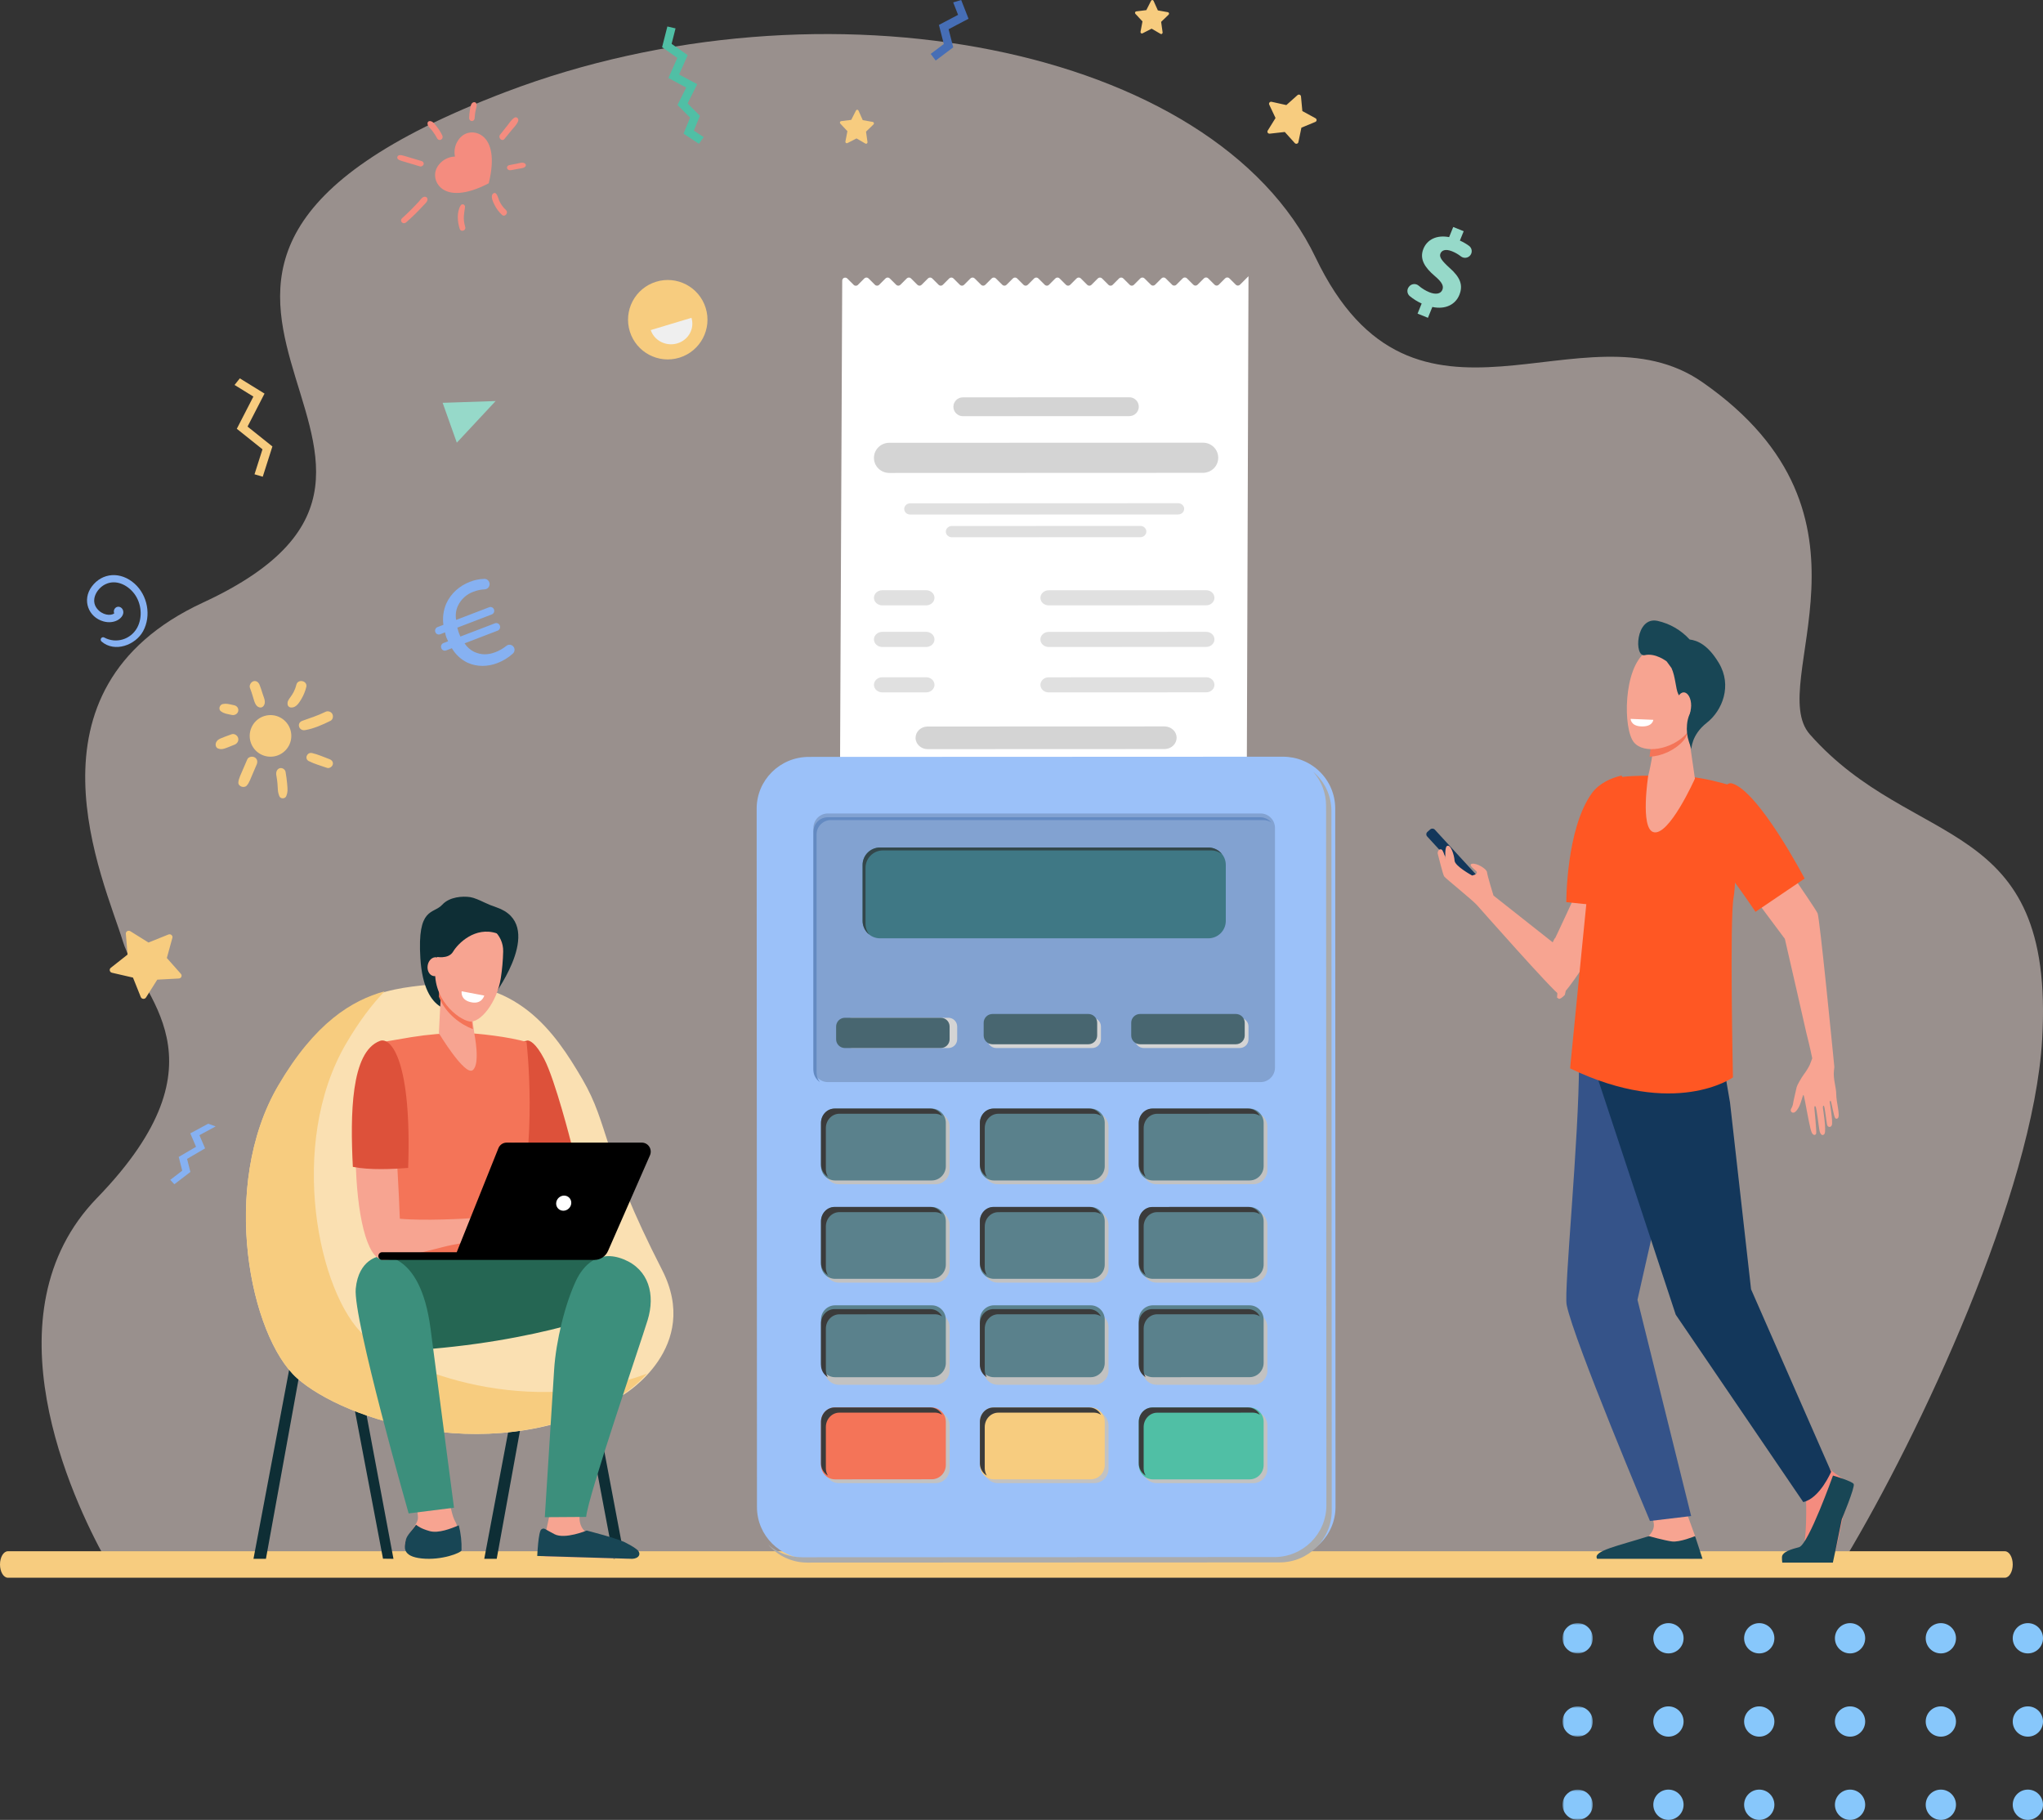 <svg width="540" height="481" viewBox="0 0 540 481" fill="none" xmlns="http://www.w3.org/2000/svg">
<rect x="0" y="0" width="540" height="481" fill="#333333" stroke="none"/>
<style>
  #circle_1,#circle_10,#circle_2,#circle_3,#circle_4,#circle_5,#circle_6,#circle_7,#circle_8,#circle_9,#man{transform-origin:center;transform-box:fill-box}#circle_9,#man{animation:translateX 2s linear infinite}#circle_3,#circle_4,#circle_5{animation:sk-bounce 5s linear infinite}#circle_5,#circle_6,#circle_7{animation:spin 5s linear infinite}@keyframes spin{0%{-webkit-transform:rotate(0);-ms-transform:rotate(0);transform:rotate(0)}100%{-webkit-transform:rotate(360deg);-ms-transform:rotate(360deg);transform:rotate(360deg)}}@keyframes sk-bounce{0%,100%{transform:scale(0);-webkit-transform:scale(0)}50%{transform:scale(1);-webkit-transform:scale(1)}}@keyframes translateX{0%,100%{transform:translateX(2px)}50%{transform:translateX(-2px)}}@keyframes animationFramesOne{0%{transform:translate(0) rotate(0)}20%{transform:translate(73px,-1px) rotate(36deg)}40%{transform:translate(141px,72px) rotate(72deg)}60%{transform:translate(83px,122px) rotate(108deg)}80%{transform:translate(-40px,72px) rotate(144deg)}100%{transform:translate(0) rotate(0)}}
</style>
<g id="join_us 1">
<g id="Page-1">
<g id="Landing-Page-FAQ-More">
<g id="Group-9-Copy-3">
<g id="Asset#10">
<g id="Group">
<g id="Group_2">
<g id="Group-3">
<mask id="mask0" style="mask-type:alpha" maskUnits="userSpaceOnUse" x="413" y="429" width="8" height="8">
<g id="mask-3">
<path id="Vector" d="M413 429H421V437H413V429Z" fill="white"/>
</g>
</mask>
<g mask="url(#mask0)">
<path id="Fill-1" fill-rule="evenodd" clip-rule="evenodd" d="M421 433C421 435.209 419.209 437 417.001 437C414.791 437 413 435.209 413 433C413 430.791 414.791 429 417.001 429C419.209 429 421 430.791 421 433Z" fill="#87C7FB"/>
</g>
</g>
<path id="Fill-4" fill-rule="evenodd" clip-rule="evenodd" d="M445 433C445 435.209 443.209 437 441 437C438.79 437 437 435.209 437 433C437 430.791 438.79 429 441 429C443.209 429 445 430.791 445 433Z" fill="#87C7FB"/>
<path id="Fill-6" fill-rule="evenodd" clip-rule="evenodd" d="M469 433C469 435.209 467.209 437 465 437C462.79 437 461 435.209 461 433C461 430.791 462.79 429 465 429C467.209 429 469 430.791 469 433Z" fill="#87C7FB"/>
<path id="Fill-8" fill-rule="evenodd" clip-rule="evenodd" d="M493 433C493 435.209 491.209 437 489 437C486.79 437 485 435.209 485 433C485 430.791 486.79 429 489 429C491.209 429 493 430.791 493 433Z" fill="#87C7FB"/>
<path id="Fill-10" fill-rule="evenodd" clip-rule="evenodd" d="M517 433C517 435.209 515.209 437 513 437C510.791 437 509 435.209 509 433C509 430.791 510.791 429 513 429C515.209 429 517 430.791 517 433Z" fill="#87C7FB"/>
<path id="Fill-12" fill-rule="evenodd" clip-rule="evenodd" d="M540 433C540 435.209 538.209 437 536 437C533.791 437 532 435.209 532 433C532 430.791 533.791 429 536 429C538.209 429 540 430.791 540 433Z" fill="#87C7FB"/>
<g id="Group-16">
<mask id="mask1" style="mask-type:alpha" maskUnits="userSpaceOnUse" x="413" y="451" width="8" height="8">
<g id="mask-5">
<path id="Vector_2" d="M413 451H421V459H413V451Z" fill="white"/>
</g>
</mask>
<g mask="url(#mask1)">
<path id="Fill-14" fill-rule="evenodd" clip-rule="evenodd" d="M421 455C421 457.209 419.209 459 417.001 459C414.791 459 413 457.209 413 455C413 452.791 414.791 451 417.001 451C419.209 451 421 452.791 421 455Z" fill="#87C7FB"/>
</g>
</g>
<path id="Fill-17" fill-rule="evenodd" clip-rule="evenodd" d="M445 455C445 457.209 443.209 459 441 459C438.79 459 437 457.209 437 455C437 452.791 438.79 451 441 451C443.209 451 445 452.791 445 455Z" fill="#87C7FB"/>
<path id="Fill-19" fill-rule="evenodd" clip-rule="evenodd" d="M469 455C469 457.209 467.209 459 465 459C462.79 459 461 457.209 461 455C461 452.791 462.79 451 465 451C467.209 451 469 452.791 469 455Z" fill="#87C7FB"/>
<path id="Fill-21" fill-rule="evenodd" clip-rule="evenodd" d="M493 455C493 457.209 491.209 459 489 459C486.79 459 485 457.209 485 455C485 452.791 486.79 451 489 451C491.209 451 493 452.791 493 455Z" fill="#87C7FB"/>
<path id="Fill-23" fill-rule="evenodd" clip-rule="evenodd" d="M517 455C517 457.209 515.209 459 513 459C510.791 459 509 457.209 509 455C509 452.791 510.791 451 513 451C515.209 451 517 452.791 517 455Z" fill="#87C7FB"/>
<path id="Fill-25" fill-rule="evenodd" clip-rule="evenodd" d="M540 455C540 457.209 538.209 459 536 459C533.791 459 532 457.209 532 455C532 452.791 533.791 451 536 451C538.209 451 540 452.791 540 455Z" fill="#87C7FB"/>
<g id="Group-29">
<mask id="mask2" style="mask-type:alpha" maskUnits="userSpaceOnUse" x="413" y="473" width="8" height="8">
<g id="mask-7">
<path id="Vector_3" d="M413 473H421V481H413V473Z" fill="white"/>
</g>
</mask>
<g mask="url(#mask2)">
<path id="Fill-27" fill-rule="evenodd" clip-rule="evenodd" d="M421 477C421 479.209 419.209 481 417.001 481C414.791 481 413 479.209 413 477C413 474.791 414.791 473 417.001 473C419.209 473 421 474.791 421 477Z" fill="#87C7FB"/>
</g>
</g>
<path id="Fill-30" fill-rule="evenodd" clip-rule="evenodd" d="M445 477C445 479.209 443.209 481 441 481C438.79 481 437 479.209 437 477C437 474.791 438.79 473 441 473C443.209 473 445 474.791 445 477Z" fill="#87C7FB"/>
<path id="Fill-32" fill-rule="evenodd" clip-rule="evenodd" d="M469 477C469 479.209 467.209 481 465 481C462.79 481 461 479.209 461 477C461 474.791 462.79 473 465 473C467.209 473 469 474.791 469 477Z" fill="#87C7FB"/>
<path id="Fill-34" fill-rule="evenodd" clip-rule="evenodd" d="M493 477C493 479.209 491.209 481 489 481C486.79 481 485 479.209 485 477C485 474.791 486.79 473 489 473C491.209 473 493 474.791 493 477Z" fill="#87C7FB"/>
<path id="Fill-36" fill-rule="evenodd" clip-rule="evenodd" d="M517 477C517 479.209 515.209 481 513 481C510.791 481 509 479.209 509 477C509 474.791 510.791 473 513 473C515.209 473 517 474.791 517 477Z" fill="#87C7FB"/>
<path id="Fill-38" fill-rule="evenodd" clip-rule="evenodd" d="M540 477C540 479.209 538.209 481 536 481C533.791 481 532 479.209 532 477C532 474.791 533.791 473 536 473C538.209 473 540 474.791 540 477Z" fill="#87C7FB"/>
</g>
</g>
<g id="Asset-1">
<path id="Path" opacity="0.5" d="M487.663 412C507.335 379.267 537.436 315.138 539.777 274.694C543.238 214.906 505.738 225.123 478.367 194.086C466.429 180.551 500.853 136.379 449.958 101.005C418.382 79.059 373.937 122.826 347.745 68.09C320.9 11.997 217.598 -7.621 133.621 24.328C5.644 73.037 136.929 120.717 53.673 159.257C3.867 182.318 27.503 232.501 32.482 248.823C36.816 263.04 61.309 279.859 25.636 316.64C-4.062 347.264 19.212 396.403 27.839 412H487.663Z" fill="#FFEEE8"/>
<path id="Path_2" d="M2.086 410H529.914C531.067 410 532 411.565 532 413.499C532 415.432 531.067 417 529.914 417H2.086C0.935 417 0 415.432 0 413.499C0 411.565 0.935 410 2.086 410Z" fill="#F7CC7F"/>
<path id="Path_3" d="M180.672 35.323L182.409 31.095L179.077 27.747L181.375 23.139L176.671 20.622L179.032 15.3L175 12.472L176.397 7L178.56 7.501L177.518 11.591L181.769 14.576L179.502 19.69L184.284 22.25L181.748 27.336L185.002 30.604L183.391 34.524L186 36.242L184.733 38L180.672 35.323Z" fill="#50BFA5"/>
<path id="Path_4" d="M37.207 263.511L35.149 258.38L29.614 257.104C29.319 257.044 29.086 256.824 29.019 256.539C28.952 256.254 29.063 255.958 29.303 255.781L33.717 252.299L33.261 246.827C33.228 246.537 33.373 246.256 33.632 246.106C33.891 245.956 34.216 245.966 34.465 246.131L39.244 249.115L44.496 247.001C44.77 246.879 45.092 246.923 45.321 247.113C45.55 247.303 45.643 247.604 45.56 247.884L44.1 253.202L47.803 257.38C48.004 257.597 48.056 257.906 47.937 258.173C47.819 258.439 47.55 258.615 47.25 258.624L41.569 258.925L38.603 263.62C38.456 263.874 38.169 264.021 37.869 263.998C37.569 263.974 37.31 263.784 37.207 263.511Z" fill="#F7CC7F"/>
<path id="Path_5" d="M68.85 199.319C66.189 197.856 65.218 194.512 66.681 191.851C68.144 189.19 71.487 188.218 74.149 189.681C76.81 191.144 77.782 194.487 76.32 197.149C75.617 198.427 74.435 199.374 73.034 199.782C71.633 200.189 70.128 200.022 68.85 199.319Z" fill="#F7CC7F"/>
<path id="Path_6" d="M87.019 200.621C85.538 200.081 84.033 199.385 82.485 199.033C81.153 198.736 80.395 200.531 81.613 201.157C83.108 201.924 84.84 202.38 86.429 202.947C87.074 203.174 87.818 202.63 87.962 202.058C88.141 201.357 87.662 200.846 87.019 200.612V200.621Z" fill="#F7CC7F"/>
<path id="Path_7" d="M85.926 188.184C83.978 189.152 81.939 189.778 79.902 190.517C78.31 191.095 78.999 193.25 80.624 192.976C82.956 192.581 85.239 191.566 87.34 190.52C88.003 190.19 88.176 189.263 87.815 188.654C87.416 188.02 86.581 187.813 85.926 188.184Z" fill="#F7CC7F"/>
<path id="Path_8" d="M76.011 186.113C76.04 186.608 76.456 186.994 76.961 186.996C78.251 187.082 79.061 185.748 79.638 184.789C80.234 183.791 80.677 182.712 80.955 181.587C81.373 179.937 78.751 179.319 78.331 180.977C77.513 184.226 75.849 184.598 76.011 186.113Z" fill="#F7CC7F"/>
<path id="Path_9" d="M66.075 181.841C67.177 184.657 67.135 186.304 68.33 186.871C69.026 187.204 69.651 186.871 69.908 186.118C70.209 185.224 69.696 184.255 69.436 183.427C69.177 182.6 68.942 181.831 68.621 181.032C68.34 180.324 67.725 179.824 66.979 180.058C66.352 180.255 65.793 181.123 66.075 181.831V181.841Z" fill="#F7CC7F"/>
<path id="Path_10" d="M61.92 186.402C60.355 186.067 59.833 185.884 58.876 186.082C58.039 186.255 57.666 187.465 58.37 187.986C59.192 188.59 59.635 188.614 61.268 188.964C61.757 189.073 62.27 188.93 62.615 188.588C62.961 188.245 63.085 187.757 62.941 187.305C62.798 186.854 62.408 186.509 61.92 186.4V186.402Z" fill="#F7CC7F"/>
<path id="Path_11" d="M61.21 194.069C58.298 195.153 57.572 195.296 57.133 196.19C56.868 196.713 56.987 197.566 57.594 197.815C58.719 198.273 59.365 197.858 61.991 196.818C62.696 196.547 63.167 195.832 62.944 195.044C62.743 194.34 61.922 193.804 61.21 194.069Z" fill="#F7CC7F"/>
<path id="Path_12" d="M63.004 206.795C62.911 207.854 64.533 208.418 65.218 207.632C65.903 206.846 65.948 206.481 67.854 202.028C68.146 201.341 68.02 200.545 67.292 200.159C66.675 199.83 65.658 200.011 65.363 200.703C63.373 205.319 63.096 205.73 63.004 206.795Z" fill="#F7CC7F"/>
<path id="Path_13" d="M73.032 204.853C73.683 208.56 73.15 208.643 73.829 210.417C74.139 211.219 75.39 211.182 75.681 210.377C76.055 209.346 76.059 208.998 75.902 207.184C75.81 206.131 75.667 205.08 75.486 204.041C75.352 203.271 74.525 202.846 73.902 203.052C73.197 203.287 72.896 204.081 73.032 204.853Z" fill="#F7CC7F"/>
<path id="Path_14" d="M55.028 297L50.296 299.554L51.819 303.101L47.242 305.777L48.165 309.419L45 311.846L46.087 313L50.322 309.753L49.447 306.299L54.21 303.518L52.712 300.03L57 297.715L55.028 297Z" fill="#86B1F2"/>
<path id="Path_15" d="M120.25 41.38C119.907 39.722 120.325 37.998 121.387 36.684C122.995 34.633 125.719 34.515 127.603 36.007C129.783 37.732 130.854 41.692 129.18 48.447C123.018 51.651 118.928 51.523 116.748 49.8C114.864 48.308 114.353 45.622 115.958 43.579C116.987 42.237 118.563 41.43 120.25 41.38Z" fill="#F48C7F"/>
<path id="Path_16" d="M107.359 58.763C108.93 57.392 110.417 55.937 111.815 54.404C112.235 53.932 113.109 53.258 112.989 52.592C112.959 52.25 112.656 51.99 112.299 52C111.589 52 111.111 52.834 110.686 53.301C109.39 54.715 107.85 56.27 106.203 57.747C105.914 58.055 105.936 58.528 106.252 58.81C106.575 59.081 107.062 59.06 107.359 58.763Z" fill="#F48C7F"/>
<path id="Path_17" d="M133.342 36.714C133.968 35.962 134.582 35.199 135.199 34.433C135.816 33.668 136.603 32.953 136.934 32.049C137.062 31.757 136.999 31.409 136.779 31.191C136.56 30.974 136.234 30.938 135.979 31.104C135.189 31.578 134.619 32.542 134.029 33.276C133.439 34.01 132.798 34.804 132.194 35.58C131.548 36.409 132.667 37.53 133.342 36.719V36.714Z" fill="#F48C7F"/>
<path id="Path_18" d="M122.963 59.963C122.264 57.688 122.749 56.15 122.905 54.777C122.961 54.461 122.791 54.148 122.502 54.039C122.213 53.93 121.891 54.056 121.742 54.337C120.684 56.084 120.902 58.593 121.499 60.464C121.815 61.45 123.271 60.955 122.956 59.955L122.963 59.963Z" fill="#F48C7F"/>
<path id="Path_19" d="M133.731 55.509C132.999 54.847 132.398 54.019 131.966 53.079C131.703 52.493 131.294 50.444 130.37 51.144C129.5 51.805 130.389 53.511 130.757 54.243C131.257 55.224 131.915 56.091 132.697 56.8C133.464 57.491 134.496 56.23 133.731 55.523V55.509Z" fill="#F48C7F"/>
<path id="Path_20" d="M135.109 44.969L137.109 44.599C137.776 44.476 138.562 44.465 138.925 43.932C139.097 43.641 138.963 43.29 138.622 43.134C138.061 42.817 137.182 43.147 136.575 43.263L134.577 43.644C134.139 43.766 133.9 44.158 134.04 44.523C134.193 44.884 134.661 45.08 135.101 44.969H135.109Z" fill="#F48C7F"/>
<path id="Path_21" d="M111.346 42.54C106.235 41.008 106.255 40.977 105.66 41.005C105.379 41.026 105.137 41.188 105.042 41.421C104.947 41.654 105.016 41.914 105.219 42.086C105.678 42.446 105.611 42.379 110.992 43.973C111.422 44.098 111.898 43.766 111.984 43.41C112.071 43.017 111.789 42.634 111.346 42.54Z" fill="#F48C7F"/>
<path id="Path_22" d="M116.887 35.762C116.499 34.968 116.031 34.22 115.492 33.53C114.99 32.887 114.303 31.829 113.414 32.024C113.206 32.09 113.05 32.273 113.008 32.498C112.908 33.336 113.797 33.966 114.257 34.56C114.756 35.214 115.201 35.912 115.587 36.646C115.824 37.01 116.294 37.109 116.646 36.87C116.998 36.63 117.105 36.139 116.887 35.762Z" fill="#F48C7F"/>
<path id="Path_23" d="M125.863 27.296C125.694 26.951 125.268 26.941 124.986 27.095C124.407 27.411 124.323 28.461 124.211 29.08C124.084 29.801 124.014 30.532 124 31.265C124.027 31.694 124.371 32.021 124.774 31.999C125.172 31.964 125.474 31.601 125.46 31.174C125.63 28.407 126.279 28.152 125.863 27.296Z" fill="#F48C7F"/>
<path id="circle_4" d="M65.43 112.748L72 117.998L69.449 126L67.272 125.356L69.378 118.752L62.593 113.329L66.973 104.814L62 101.746L63.389 100L69.917 104.027L65.43 112.748Z" fill="#F7CC7F"/>
<path id="circle_3" d="M26.88 169.588C30.33 172.538 35.83 170.507 37.835 166.805C40.053 162.715 38.996 157.319 35.578 154.268C31.882 150.964 27.023 151.323 24.276 155.001C21.599 158.582 23.371 163.157 27.385 164.249C30.263 165.033 32.56 163.398 32.602 161.849C32.639 160.641 31.313 159.84 30.419 160.751C30.082 161.126 29.994 161.667 30.192 162.132C29.25 162.82 27.045 162.617 25.643 160.854C23.849 158.594 25.569 155.581 27.779 154.461C30.591 153.033 33.728 154.574 35.509 156.942C37.377 159.431 37.757 163.119 36.266 165.891C34.548 169.03 30.682 170.192 27.567 168.505C27.275 168.332 26.901 168.423 26.717 168.712C26.534 169.002 26.605 169.387 26.88 169.588Z" fill="#86B1F2"/>
<path id="circle_2" d="M117 106.466L120.744 117L131 106L117 106.466Z" fill="#96D9C9"/>
<g id="circle_1">
<path id="Vector_4" d="M166.477 87.626C168.203 93.16 174.089 96.247 179.624 94.522C185.158 92.796 188.247 86.912 186.522 81.377C184.797 75.843 178.913 72.754 173.377 74.478C170.718 75.305 168.496 77.156 167.202 79.622C165.908 82.088 165.647 84.967 166.477 87.626Z" fill="#F7CC7F"/>
<path id="Path_24" d="M182.765 84C183.643 86.857 181.982 89.866 179.037 90.752C176.092 91.638 172.957 90.074 172 87.24L182.765 84Z" fill="#EFEFEF"/>
</g>
<path id="circle_10" d="M251.947 0.633L253.237 3.923L248.173 6.586L249.465 11.633L246 14.246L247.322 16L251.957 12.506L250.732 7.725L256 4.953L254.058 0L251.947 0.633Z" fill="#466EB6"/>
<path id="circle_9" d="M374.688 82.891L375.77 80.219C374.64 79.708 373.584 79.05 372.628 78.262C371.918 77.668 371.792 76.627 372.342 75.883L372.409 75.793C372.699 75.401 373.14 75.147 373.626 75.091C374.112 75.034 374.6 75.182 374.972 75.498C375.821 76.233 376.785 76.825 377.827 77.25C379.438 77.896 380.792 77.718 381.248 76.594C381.681 75.525 381.049 74.489 379.234 72.946C376.619 70.721 375.126 68.487 376.231 65.761C377.238 63.287 379.773 62.048 383.028 62.671L384.11 60L386.879 61.109L385.873 63.585C386.731 63.963 387.546 64.433 388.302 64.987C389.07 65.566 389.228 66.651 388.657 67.423C388.374 67.808 387.945 68.061 387.47 68.125C386.995 68.189 386.515 68.058 386.139 67.761C385.428 67.204 384.639 66.751 383.798 66.417C381.96 65.681 381.047 66.229 380.727 67.018C380.352 67.944 381.102 68.93 383.141 70.796C386.026 73.324 386.756 75.415 385.732 77.946C384.707 80.477 382.071 81.872 378.592 81.131L377.429 84L374.688 82.891Z" fill="#96D9C9"/>
<path id="circle_8" d="M135.804 171.041C136.134 171.585 136.04 172.292 135.579 172.725C134.382 173.816 132.997 174.67 131.493 175.243C128.933 176.224 126.094 176.317 123.533 175.132C121.83 174.305 120.404 172.98 119.438 171.326L117.927 171.905C117.68 172.002 117.405 171.994 117.164 171.882C116.923 171.771 116.736 171.565 116.645 171.311L116.631 171.27C116.536 171.018 116.544 170.738 116.654 170.493C116.763 170.247 116.964 170.057 117.212 169.964L118.444 169.488C118.245 169.068 118.104 168.806 118.016 168.567C117.85 168.101 117.719 167.623 117.624 167.137L116.345 167.64C116.098 167.737 115.824 167.729 115.583 167.617C115.343 167.505 115.157 167.3 115.066 167.046C114.971 166.795 114.979 166.515 115.088 166.269C115.197 166.024 115.397 165.833 115.645 165.74L117.197 165.146C116.939 163.255 117.195 161.328 117.937 159.575C119.169 156.806 121.498 154.823 124.172 153.785C125.41 153.292 126.724 153.026 128.053 153C128.773 152.994 129.37 153.569 129.406 154.304V154.329C129.423 154.695 129.295 155.052 129.052 155.321C128.809 155.591 128.471 155.749 128.112 155.761C127.078 155.812 126.059 156.032 125.093 156.413C123.307 157.057 121.843 158.399 121.025 160.144C120.498 161.298 120.339 162.591 120.569 163.842L129.293 160.496C129.539 160.4 129.814 160.408 130.054 160.52C130.295 160.632 130.481 160.837 130.572 161.091C130.666 161.342 130.658 161.623 130.549 161.868C130.439 162.114 130.238 162.304 129.99 162.397L120.872 165.891C120.993 166.342 121.118 166.792 121.214 167.069C121.345 167.427 121.476 167.781 121.69 168.242L130.821 164.743C131.345 164.542 131.929 164.813 132.127 165.347C132.323 165.884 132.058 166.482 131.533 166.684L122.792 170.034C123.426 171.014 124.311 171.797 125.35 172.3C127.255 173.151 129.009 173.11 130.949 172.368C132.001 171.964 132.986 171.398 133.869 170.689C134.162 170.453 134.54 170.355 134.908 170.422C135.275 170.488 135.598 170.712 135.794 171.036L135.804 171.041Z" fill="#86B1F2"/>
<path id="circle_7" d="M343.192 37.552L343.985 33.744L347.667 32.22C347.859 32.139 347.988 31.96 347.999 31.757C348.011 31.554 347.903 31.363 347.722 31.262L344.233 29.354L343.874 25.486C343.855 25.284 343.72 25.11 343.525 25.036C343.33 24.963 343.109 25.003 342.954 25.14L340.006 27.77L336.104 26.905C335.897 26.857 335.681 26.929 335.548 27.09C335.415 27.251 335.389 27.471 335.481 27.657L337.145 31.189L335.078 34.523C334.97 34.698 334.974 34.917 335.088 35.088C335.203 35.259 335.407 35.352 335.616 35.328L339.592 34.882L342.226 37.807C342.363 37.968 342.585 38.036 342.794 37.981C343.002 37.926 343.157 37.758 343.192 37.552Z" fill="#F7CC7F"/>
<path id="circle_6" d="M307.296 8.543L306.908 5.778L308.881 3.881C308.985 3.782 309.025 3.63 308.985 3.489C308.944 3.349 308.831 3.244 308.691 3.22L306.043 2.749L304.906 0.224C304.848 0.091 304.721 0.004 304.581 0C304.44 -0.004 304.309 0.076 304.245 0.206L302.992 2.677L300.323 3.007C300.184 3.026 300.067 3.124 300.021 3.261C299.975 3.398 300.007 3.551 300.104 3.656L301.978 5.657L301.458 8.397C301.43 8.54 301.483 8.688 301.594 8.777C301.706 8.866 301.857 8.881 301.983 8.815L304.393 7.579L306.738 8.943C306.863 9.023 307.022 9.019 307.142 8.932C307.263 8.845 307.323 8.693 307.296 8.543Z" fill="#F7CC7F"/>
<path id="circle_5" d="M229.293 37.557L228.906 34.79L230.88 32.888C230.984 32.789 231.025 32.637 230.985 32.497C230.945 32.356 230.831 32.252 230.693 32.228L228.042 31.755L226.914 29.224C226.855 29.091 226.729 29.004 226.588 29C226.447 28.996 226.316 29.076 226.25 29.206L224.999 31.683L222.329 32.015C222.188 32.03 222.069 32.128 222.021 32.267C221.974 32.405 222.007 32.56 222.106 32.664L223.985 34.669L223.459 37.404C223.431 37.547 223.484 37.695 223.596 37.784C223.708 37.873 223.859 37.888 223.985 37.822L226.396 36.584L228.745 37.95C228.869 38.023 229.021 38.016 229.137 37.932C229.254 37.848 229.314 37.703 229.293 37.557Z" fill="#F7CC7F"/>
<path id="Path_25" d="M326.64 75.254L324.944 73.561C324.637 73.255 324.141 73.255 323.834 73.561L322.14 75.256C321.994 75.404 321.794 75.487 321.586 75.487C321.377 75.487 321.178 75.404 321.031 75.256L319.334 73.563C319.187 73.416 318.988 73.333 318.779 73.333C318.571 73.333 318.371 73.416 318.225 73.563L316.531 75.259C316.384 75.406 316.184 75.489 315.976 75.489C315.768 75.489 315.568 75.406 315.421 75.259L313.725 73.566C313.578 73.418 313.378 73.335 313.17 73.335C312.962 73.335 312.762 73.418 312.615 73.566L310.921 75.261C310.614 75.568 310.116 75.568 309.809 75.261L308.115 73.569C307.808 73.262 307.31 73.262 307.003 73.569L305.309 75.264C305.162 75.411 304.962 75.494 304.754 75.494C304.546 75.494 304.346 75.411 304.199 75.264L302.51 73.584C302.364 73.436 302.164 73.353 301.956 73.353C301.747 73.353 301.548 73.436 301.401 73.584L299.707 75.279C299.56 75.427 299.36 75.51 299.152 75.51C298.944 75.51 298.744 75.427 298.597 75.279L296.901 73.586C296.754 73.439 296.554 73.356 296.346 73.356C296.138 73.356 295.938 73.439 295.791 73.586L294.097 75.281C293.79 75.588 293.292 75.588 292.985 75.281L291.291 73.589C290.984 73.282 290.486 73.282 290.179 73.589L288.488 75.284C288.18 75.59 287.683 75.59 287.375 75.284L285.674 73.584C285.367 73.277 284.869 73.277 284.562 73.584L282.868 75.279C282.721 75.427 282.521 75.51 282.313 75.51C282.105 75.51 281.905 75.427 281.758 75.279L280.062 73.584C279.915 73.436 279.715 73.353 279.507 73.353C279.299 73.353 279.099 73.436 278.952 73.584L277.258 75.279C277.111 75.427 276.912 75.51 276.703 75.51C276.495 75.51 276.295 75.427 276.148 75.279L274.452 73.586C274.305 73.439 274.106 73.356 273.897 73.356C273.689 73.356 273.489 73.439 273.342 73.586L271.649 75.279C271.341 75.585 270.844 75.585 270.536 75.279L268.843 73.586C268.535 73.28 268.038 73.28 267.73 73.586L266.037 75.279C265.73 75.585 265.233 75.585 264.927 75.279L263.23 73.586C263.084 73.439 262.884 73.356 262.676 73.356C262.467 73.356 262.268 73.439 262.121 73.586L260.427 75.279C260.12 75.585 259.624 75.585 259.317 75.279L257.621 73.586C257.474 73.439 257.274 73.356 257.066 73.356C256.858 73.356 256.658 73.439 256.511 73.586L254.817 75.279C254.511 75.585 254.014 75.585 253.707 75.279L252.011 73.586C251.864 73.439 251.665 73.356 251.456 73.356C251.248 73.356 251.048 73.439 250.901 73.586L249.208 75.279C248.9 75.585 248.403 75.585 248.095 75.279L246.402 73.584C246.094 73.279 245.597 73.279 245.289 73.584L243.595 75.276C243.449 75.424 243.249 75.507 243.041 75.507C242.832 75.507 242.633 75.424 242.486 75.276L240.789 73.584C240.483 73.278 239.986 73.278 239.68 73.584L237.986 75.276C237.839 75.424 237.639 75.507 237.431 75.507C237.223 75.507 237.023 75.424 236.876 75.276L235.18 73.584C234.873 73.278 234.376 73.278 234.07 73.584L232.376 75.276C232.069 75.583 231.571 75.583 231.264 75.276L229.57 73.584C229.264 73.278 228.767 73.278 228.46 73.584L226.759 75.296C226.452 75.603 225.954 75.603 225.647 75.296L223.953 73.604C223.645 73.299 223.149 73.299 222.841 73.604C222.694 73.751 222.612 73.95 222.612 74.157L222 210.67L329.529 211L330 73L327.75 75.249C327.604 75.397 327.405 75.481 327.196 75.482C326.988 75.483 326.788 75.401 326.64 75.254Z" fill="white"/>
<g id="Rectangle" style="mix-blend-mode:multiply">
<path d="M328.903 212.292L222.047 212.33L222.046 207.203L328.901 207.166L328.903 212.292Z" fill="#E3E3E3"/>
</g>
<path id="Path_26" d="M245.189 192.024L307.811 192C308.657 191.999 309.468 192.314 310.066 192.873C310.664 193.433 311 194.193 311 194.985C311 195.777 310.665 196.537 310.068 197.097C309.47 197.658 308.659 197.973 307.814 197.974L245.191 198C243.433 198.001 242.006 196.669 242 195.022C241.997 194.228 242.332 193.466 242.93 192.903C243.529 192.341 244.341 192.024 245.189 192.024Z" fill="#D4D4D4"/>
<path id="Path_27" d="M277.178 179.016L318.82 179C320.023 179 320.999 179.891 321 180.991C321 182.091 320.025 182.983 318.822 182.984L277.18 183C275.977 183 275.001 182.109 275 181.009C275 179.909 275.975 179.017 277.178 179.016Z" fill="#E0E0E0"/>
<path id="Path_28" d="M277.178 167.016L318.82 167C320.023 167 320.999 167.891 321 168.991C321.001 169.519 320.772 170.026 320.363 170.4C319.955 170.774 319.4 170.984 318.822 170.984L277.18 171C276.602 171.001 276.047 170.792 275.638 170.418C275.229 170.045 274.999 169.538 275 169.009C275 167.909 275.975 167.017 277.178 167.016Z" fill="#E0E0E0"/>
<path id="Path_29" d="M277.178 156.016L318.82 156C320.023 156 320.999 156.891 321 157.991C321.001 158.519 320.772 159.026 320.363 159.4C319.955 159.774 319.4 159.984 318.822 159.984L277.18 160C276.602 160.001 276.048 159.791 275.639 159.418C275.23 159.044 275 158.537 275 158.009C275 156.909 275.975 156.017 277.178 156.016Z" fill="#E0E0E0"/>
<path id="Path_30" d="M251.6 139.019L301.4 139C302.282 139.001 302.997 139.667 303 140.489C303 141.313 302.284 141.981 301.4 141.981L251.6 142C250.718 141.999 250.003 141.333 250 140.511C250 139.687 250.716 139.019 251.6 139.019Z" fill="#E0E0E0"/>
<path id="Path_31" d="M240.592 133.028L311.406 133C312.286 133 313 133.666 313 134.487C313 134.881 312.832 135.259 312.534 135.537C312.235 135.815 311.83 135.972 311.408 135.972L240.594 136C240.171 136.001 239.766 135.845 239.466 135.567C239.167 135.288 239 134.91 239 134.515C239 133.695 239.712 133.029 240.592 133.028Z" fill="#E0E0E0"/>
<path id="Path_32" d="M233.21 179H244.788C245.374 178.999 245.937 179.209 246.353 179.584C246.768 179.959 247.001 180.468 247 180.999C247 182.103 246.011 182.999 244.79 183H233.212C232.626 183.001 232.063 182.79 231.648 182.415C231.233 182.04 231 181.532 231 181.001C230.999 180.47 231.231 179.961 231.646 179.586C232.06 179.21 232.623 178.999 233.21 179Z" fill="#E0E0E0"/>
<path id="Path_33" d="M233.21 167H244.788C246.009 167 246.999 167.895 247 168.999C247 170.103 246.011 170.999 244.79 171H233.212C232.626 171.001 232.063 170.79 231.648 170.415C231.233 170.04 231 169.532 231 169.001C230.999 168.471 231.232 167.962 231.646 167.586C232.061 167.211 232.623 167 233.21 167Z" fill="#E0E0E0"/>
<path id="Path_34" d="M233.21 156H244.788C245.374 155.999 245.937 156.21 246.352 156.585C246.767 156.96 247 157.468 247 157.999C247.001 158.529 246.768 159.038 246.354 159.414C245.939 159.789 245.377 160 244.79 160H233.212C232.626 160.001 232.063 159.79 231.648 159.415C231.233 159.04 231 158.532 231 158.001C231 156.897 231.989 156.001 233.21 156Z" fill="#E0E0E0"/>
<path id="Path_35" d="M235.031 117.035L317.969 117C320.195 117 322 118.783 322 120.983C322 123.182 320.195 124.965 317.969 124.965L235.031 125C232.805 125 231 123.217 231 121.017C231 118.818 232.805 117.035 235.031 117.035Z" fill="#D4D4D4"/>
<path id="Path_36" d="M254.507 105.018L298.49 105C299.156 104.999 299.795 105.26 300.266 105.728C300.736 106.195 301.001 106.829 301 107.49C301.001 108.151 300.738 108.785 300.267 109.253C299.797 109.721 299.159 109.983 298.493 109.982L254.51 110C253.844 110.001 253.206 109.739 252.735 109.272C252.264 108.805 252 108.171 252 107.51C251.999 106.849 252.263 106.215 252.733 105.748C253.204 105.28 253.842 105.018 254.507 105.018Z" fill="#D4D4D4"/>
<path id="Path_37" d="M339.218 411.948L213.872 412C206.258 412.003 200.082 405.887 200.078 398.339L200 213.725C199.997 206.178 206.167 200.056 213.782 200.052L339.128 200C342.784 200 346.292 201.437 348.878 203.999C351.464 206.561 352.918 210.036 352.92 213.661L353 398.275C353.003 405.822 346.833 411.944 339.218 411.948Z" fill="#9BC1F9"/>
<g id="Path_38" style="mix-blend-mode:multiply">
<path d="M347.117 204C349.291 206.462 350.496 209.627 350.507 212.907L350.587 397.84C350.59 405.401 344.442 411.533 336.853 411.537L211.944 411.59C208.652 411.58 205.475 410.383 203 408.22C205.586 411.243 209.369 412.99 213.357 413L338.266 412.948C345.854 412.943 352.003 406.812 352 399.251L351.92 214.317C351.91 210.344 350.155 206.574 347.117 204Z" fill="#ABABAB"/>
</g>
<path id="Path_39" d="M333.185 286H218.818C216.709 286 215 284.285 215 282.169V218.828C215 216.714 216.708 215 218.815 215H333.185C334.197 215 335.168 215.404 335.883 216.122C336.599 216.841 337 217.815 337 218.831V282.172C337 284.286 335.292 286 333.185 286Z" fill="#82A2D1"/>
<path id="Path_40" d="M215.836 283.557V220.55C215.836 219.541 216.238 218.572 216.953 217.858C217.667 217.144 218.637 216.743 219.648 216.743H333.91C334.653 216.742 335.379 216.958 336 217.365C335.276 216.5 334.205 216 333.077 216H218.812C216.707 216 215 217.705 215 219.808V282.815C214.998 284.099 215.647 285.298 216.725 286C216.15 285.316 215.835 284.451 215.836 283.557Z" fill="#638AC2"/>
<path id="Path_41" d="M319.393 248H232.607C231.385 248 230.213 247.515 229.349 246.651C228.484 245.787 228 244.616 228 243.395V228.605C228 227.384 228.484 226.213 229.349 225.349C230.213 224.485 231.385 224 232.607 224H319.39C321.936 224 324 226.062 324 228.605V243.395C324 245.937 321.938 247.999 319.393 248Z" fill="#3F7885"/>
<path id="Path_42" d="M228.775 244.144V229.364C228.779 226.826 230.84 224.77 233.382 224.769H320.152C321.185 224.768 322.189 225.115 323 225.754C322.126 224.645 320.79 223.998 319.377 224H232.607C230.062 224.001 228 226.061 228 228.602V243.383C227.998 244.794 228.646 246.127 229.756 247C229.115 246.186 228.769 245.179 228.775 244.144Z" fill="#33464A"/>
<g id="Path_43" style="mix-blend-mode:multiply">
<path d="M247.277 313H221.726C219.67 312.999 218.003 311.304 218 309.212V297.801C218 295.709 219.667 294.013 221.723 294.013L247.274 294C248.263 293.999 249.212 294.398 249.911 295.11C250.61 295.821 251.002 296.787 251 297.793V309.207C251.002 310.213 250.611 311.178 249.912 311.89C249.213 312.601 248.265 313.001 247.277 313Z" fill="#C2C2C2"/>
</g>
<path id="Path_44" d="M246.279 312H220.726C219.739 312.001 218.791 311.602 218.092 310.892C217.394 310.181 217.001 309.218 217 308.212V296.793C217.001 294.7 218.667 293.003 220.724 293H246.276C247.264 292.999 248.211 293.398 248.909 294.108C249.608 294.819 250 295.783 250 296.788V308.207C250 310.3 248.335 311.997 246.279 312Z" fill="#5A818C"/>
<g id="Path_45" style="mix-blend-mode:screen">
<path d="M218.287 309.129V298.167C218.287 296.069 219.889 294.366 221.864 294.366H247.239C247.867 294.384 248.477 294.579 249 294.929C248.412 293.769 247.241 293.028 245.949 293H220.574C218.599 293 216.998 294.703 217 296.8V307.762C217.003 309.088 217.692 310.316 218.818 311C218.486 310.432 218.303 309.788 218.287 309.129Z" fill="#3B3B3B"/>
</g>
<g id="Path_46" style="mix-blend-mode:multiply">
<path d="M247.286 339H221.727C219.671 339 218.003 337.305 218 335.211V323.791C217.999 322.786 218.391 321.822 219.089 321.111C219.787 320.4 220.734 320 221.722 320H247.281C248.268 320.001 249.214 320.401 249.912 321.112C250.609 321.823 251.001 322.786 251 323.791V335.214C250.999 337.302 249.337 338.996 247.286 339Z" fill="#C2C2C2"/>
</g>
<path id="Path_47" d="M246.281 338H220.726C219.739 338.001 218.791 337.602 218.092 336.892C217.394 336.181 217.001 335.217 217 334.212V322.791C216.999 321.786 217.391 320.821 218.089 320.11C218.787 319.399 219.734 319 220.721 319H246.276C247.263 318.999 248.211 319.398 248.909 320.109C249.608 320.819 250 321.783 250 322.788V334.212C250 336.303 248.335 337.999 246.281 338Z" fill="#5A818C"/>
<g id="Path_48" style="mix-blend-mode:screen">
<path d="M218.287 335.133V324.17C218.287 322.072 219.889 320.372 221.864 320.369H247.239C247.867 320.387 248.476 320.581 249 320.929C248.413 319.77 247.242 319.029 245.952 319H220.574C218.599 319 216.998 320.701 217 322.801V333.764C216.999 335.09 217.69 336.319 218.818 337C218.485 336.434 218.303 335.791 218.287 335.133Z" fill="#3B3B3B"/>
</g>
<g id="Path_49" style="mix-blend-mode:multiply">
<path d="M247.276 366H221.724C220.736 366.001 219.789 365.602 219.091 364.892C218.392 364.181 218 363.217 218 362.212V350.793C218 348.7 219.665 347.003 221.721 347H247.274C248.261 346.999 249.209 347.398 249.908 348.108C250.606 348.819 250.999 349.782 251 350.788V362.207C251.001 363.213 250.609 364.178 249.91 364.889C249.212 365.6 248.264 366 247.276 366Z" fill="#C2C2C2"/>
</g>
<path id="Path_50" d="M246.276 364H220.724C218.667 364 217 362.303 217 360.21V348.79C216.999 347.785 217.391 346.821 218.089 346.11C218.787 345.399 219.734 345 220.721 345H246.274C248.33 345.001 249.997 346.697 250 348.79V360.202C250.003 361.209 249.611 362.175 248.913 362.888C248.214 363.601 247.265 364.001 246.276 364Z" fill="#5A818C"/>
<g id="Path_51" style="mix-blend-mode:screen">
<path d="M218.29 362.143V351.18C218.29 349.082 219.889 347.382 221.863 347.382L247.239 347.369C247.867 347.387 248.476 347.581 249 347.929C248.414 346.769 247.243 346.028 245.952 346H220.576C218.599 346 217 347.703 217 349.801V360.764C216.999 362.09 217.69 363.319 218.818 364C218.487 363.437 218.305 362.798 218.29 362.143Z" fill="#3B3B3B"/>
</g>
<g id="Path_52" style="mix-blend-mode:multiply">
<path d="M289.276 313H263.724C262.736 313.001 261.789 312.602 261.091 311.892C260.392 311.181 260 310.217 260 309.212V297.793C259.999 296.788 260.391 295.823 261.089 295.112C261.787 294.401 262.734 294.001 263.721 294H289.274C290.261 293.999 291.209 294.398 291.908 295.108C292.606 295.819 292.999 296.782 293 297.788V309.207C293.001 310.213 292.609 311.178 291.91 311.889C291.212 312.6 290.264 313 289.276 313Z" fill="#C2C2C2"/>
</g>
<path id="Path_53" d="M288.279 312H262.724C260.668 312 259.001 310.305 259 308.212V296.79C258.999 295.785 259.391 294.821 260.089 294.11C260.787 293.399 261.734 293 262.721 293H288.276C290.333 293 292 294.697 292 296.79V308.21C292.001 309.215 291.609 310.179 290.911 310.89C290.213 311.601 289.266 312 288.279 312Z" fill="#5A818C"/>
<g id="Path_54" style="mix-blend-mode:screen">
<path d="M260.287 309.131V298.168C260.287 296.07 261.889 294.369 263.863 294.369H289.239C289.867 294.387 290.476 294.581 291 294.929C290.414 293.769 289.243 293.028 287.952 293H262.576C260.599 293 259 294.703 259 296.801V307.764C258.999 309.09 259.69 310.319 260.818 311C260.484 310.434 260.302 309.79 260.287 309.131Z" fill="#3B3B3B"/>
</g>
<g id="Path_55" style="mix-blend-mode:multiply">
<path d="M289.276 339H263.724C262.736 339.001 261.789 338.602 261.091 337.892C260.392 337.181 260 336.217 260 335.212V323.793C260 321.7 261.665 320.003 263.721 320H289.274C291.33 320 292.997 321.695 293 323.788V335.207C292.999 337.3 291.333 338.997 289.276 339Z" fill="#C2C2C2"/>
</g>
<path id="Path_56" d="M288.276 338H262.724C261.736 338.001 260.789 337.602 260.091 336.892C259.392 336.181 259 335.217 259 334.212V322.793C259 320.7 260.665 319.003 262.721 319H288.274C289.261 318.999 290.209 319.398 290.908 320.108C291.606 320.819 291.999 321.782 292 322.788V334.207C292.001 335.213 291.609 336.178 290.91 336.889C290.212 337.6 289.264 338 288.276 338Z" fill="#5A818C"/>
<g id="Path_57" style="mix-blend-mode:screen">
<path d="M260.29 335.141V324.179C260.29 322.08 261.889 320.379 263.863 320.379L289.242 320.366C289.868 320.384 290.477 320.578 291 320.927C290.38 319.796 289.274 318.997 287.952 319H262.576C260.599 319 259 320.703 259 322.8V333.762C259.002 335.088 259.692 336.316 260.818 337C260.489 336.436 260.307 335.796 260.29 335.141Z" fill="#3B3B3B"/>
</g>
<g id="Path_58" style="mix-blend-mode:multiply">
<path d="M289.279 366H263.724C262.736 366.001 261.789 365.602 261.091 364.891C260.392 364.181 260 363.217 260 362.212V350.791C259.999 349.786 260.391 348.821 261.089 348.11C261.787 347.399 262.734 347 263.721 347H289.276C290.264 346.999 291.211 347.398 291.909 348.109C292.608 348.819 293 349.783 293 350.788V362.212C293 364.304 291.334 366 289.279 366Z" fill="#C2C2C2"/>
</g>
<path id="Path_59" d="M288.279 364H262.726C260.672 364.003 259.004 362.31 259 360.219V348.794C259 346.701 260.665 345.003 262.721 345H288.276C289.264 344.999 290.211 345.398 290.909 346.109C291.608 346.82 292 347.784 292 348.789V360.213C291.996 362.304 290.332 363.997 288.279 364Z" fill="#5A818C"/>
<g id="Path_60" style="mix-blend-mode:screen">
<path d="M260.29 362.129V351.167C260.29 349.069 261.889 347.366 263.863 347.366H289.242C289.869 347.383 290.478 347.578 291 347.929C290.414 346.769 289.243 346.027 287.952 346H262.576C260.601 346 259 347.703 259 349.8V360.762C259.002 362.088 259.692 363.316 260.818 364C260.485 363.432 260.304 362.788 260.29 362.129Z" fill="#3B3B3B"/>
</g>
<g id="Path_61" style="mix-blend-mode:multiply">
<path d="M289.281 391.987L263.726 392C261.67 392 260.003 390.305 260 388.212V376.79C259.999 375.785 260.391 374.821 261.089 374.11C261.787 373.399 262.734 373 263.721 373H289.276C291.333 373 293 374.697 293 376.79V388.21C292.994 390.297 291.331 391.986 289.281 391.987Z" fill="#C2C2C2"/>
</g>
<path id="Path_62" d="M288.279 391H262.726C261.739 391.001 260.791 390.602 260.092 389.892C259.394 389.181 259.001 388.217 259 387.212V375.791C259 373.697 260.667 372 262.724 372H288.276C289.264 371.999 290.211 372.398 290.909 373.109C291.608 373.819 292 374.783 292 375.788V387.209C291.999 389.301 290.334 390.997 288.279 391Z" fill="#F7CC7F"/>
<g id="Path_63" style="mix-blend-mode:screen">
<path d="M260.287 388.133V377.17C260.287 375.072 261.889 373.372 263.863 373.369H289.239C289.867 373.387 290.476 373.581 291 373.929C290.412 372.769 289.241 372.028 287.949 372H262.574C260.599 372 258.998 373.701 259 375.801V386.764C259 388.091 259.691 389.32 260.82 390C260.487 389.434 260.303 388.791 260.287 388.133Z" fill="#3B3B3B"/>
</g>
<g id="Path_64" style="mix-blend-mode:multiply">
<path d="M331.279 312.987L305.724 313C303.667 313 302 311.303 302 309.21V297.79C301.999 296.785 302.391 295.821 303.089 295.11C303.787 294.399 304.734 294 305.721 294H331.274C332.261 293.999 333.209 294.398 333.908 295.108C334.606 295.819 334.999 296.782 335 297.788V309.21C334.994 311.298 333.33 312.987 331.279 312.987Z" fill="#C2C2C2"/>
</g>
<path id="Path_65" d="M330.279 312H304.724C303.736 312.001 302.789 311.602 302.091 310.892C301.392 310.181 301 309.217 301 308.212V296.793C301 294.7 302.665 293.003 304.721 293H330.274C331.262 292.999 332.209 293.397 332.908 294.108C333.607 294.818 334 295.782 334 296.788V308.207C334 310.3 332.335 311.997 330.279 312Z" fill="#5A818C"/>
<g id="Path_66" style="mix-blend-mode:screen">
<path d="M302.29 309.141V298.179C302.29 296.082 303.889 294.379 305.863 294.379L331.242 294.366C331.869 294.383 332.478 294.578 333 294.929C332.414 293.769 331.243 293.028 329.952 293H304.576C302.601 293 301 294.703 301 296.8V307.762C301.002 309.088 301.692 310.316 302.818 311C302.489 310.436 302.307 309.796 302.29 309.141Z" fill="#3B3B3B"/>
</g>
<g id="Path_67" style="mix-blend-mode:multiply">
<path d="M250.67 277H225.333C224.714 277.001 224.12 276.758 223.683 276.324C223.245 275.889 222.999 275.3 223 274.685V271.318C223 270.039 224.043 269.001 225.33 269H250.667C251.955 269 252.999 270.036 253 271.315V274.682C253 275.961 251.957 276.999 250.67 277Z" fill="#D4D4D4"/>
</g>
<path id="Path_68" d="M248.67 277H223.333C222.714 277.001 222.12 276.758 221.683 276.324C221.245 275.889 220.999 275.3 221 274.685V271.318C221.001 270.039 222.043 269.003 223.33 269H248.67C249.957 269 251 270.036 251 271.315V274.682C251.001 275.297 250.755 275.886 250.318 276.321C249.881 276.756 249.288 277 248.67 277Z" fill="#486670"/>
<g id="Path_69" style="mix-blend-mode:multiply">
<path d="M288.67 277H263.333C262.046 276.999 261.003 275.963 261 274.685V271.318C260.999 270.703 261.245 270.114 261.682 269.679C262.119 269.244 262.712 269 263.33 269H288.667C289.956 269 291 270.038 291 271.318V274.685C290.999 275.963 289.956 276.999 288.67 277Z" fill="#D4D4D4"/>
</g>
<path id="Path_70" d="M287.67 276H262.333C261.045 276 260.001 274.964 260 273.685V270.318C260 269.039 261.043 268.001 262.33 268H287.667C288.956 268 290 269.038 290 270.318V273.685C290 274.299 289.754 274.888 289.317 275.322C288.88 275.756 288.288 276 287.67 276Z" fill="#486670"/>
<g id="Path_71" style="mix-blend-mode:multiply">
<path d="M327.67 277H302.333C301.714 277.001 301.121 276.757 300.683 276.323C300.246 275.889 300 275.299 300 274.685V271.318C299.999 270.703 300.244 270.113 300.681 269.678C301.118 269.243 301.712 268.999 302.33 269H327.667C328.286 268.999 328.879 269.243 329.317 269.677C329.754 270.111 330 270.701 330 271.315V274.682C330.001 275.297 329.756 275.887 329.319 276.322C328.882 276.757 328.288 277.001 327.67 277Z" fill="#D4D4D4"/>
</g>
<path id="Path_72" d="M326.672 276H301.333C300.045 276 299.001 274.964 299 273.685V270.318C299 269.039 300.043 268.001 301.33 268H326.667C327.286 267.999 327.879 268.243 328.317 268.677C328.754 269.111 329 269.701 329 270.315V273.682C329 274.96 327.959 275.997 326.672 276Z" fill="#486670"/>
<g id="Path_73" style="mix-blend-mode:multiply">
<path d="M331.279 339H305.726C303.67 339 302.003 337.306 302 335.215V323.801C302 321.71 303.666 320.014 305.721 320.013L331.276 320C333.333 320 335 321.696 335 323.788V335.199C335.004 336.206 334.614 337.173 333.915 337.886C333.217 338.599 332.268 339 331.279 339Z" fill="#C2C2C2"/>
</g>
<path id="Path_74" d="M330.279 338H304.726C303.738 338.001 302.791 337.603 302.092 336.893C301.393 336.183 301 335.219 301 334.214V322.801C301 320.71 302.666 319.014 304.721 319.013L330.276 319C331.264 318.999 332.211 319.398 332.909 320.108C333.608 320.818 334 321.781 334 322.786V334.199C334.003 335.205 333.612 336.171 332.914 336.884C332.216 337.597 331.268 337.999 330.279 338Z" fill="#5A818C"/>
<g id="Path_75" style="mix-blend-mode:screen">
<path d="M302.29 335.122V324.167C302.29 322.07 303.888 320.371 305.863 320.368H331.24C331.867 320.385 332.477 320.579 333 320.928C332.412 319.769 331.241 319.028 329.95 319L304.576 319.013C302.601 319.013 301 320.712 301 322.811V333.767C300.999 335.092 301.69 336.32 302.818 337C302.484 336.43 302.302 335.784 302.29 335.122Z" fill="#3B3B3B"/>
</g>
<g id="Path_76" style="mix-blend-mode:multiply">
<path d="M331.281 366H305.726C303.67 366 302.003 364.305 302 362.212V350.793C301.999 349.788 302.391 348.823 303.089 348.112C303.787 347.401 304.734 347.001 305.721 347H331.276C332.263 346.999 333.211 347.398 333.909 348.109C334.608 348.819 335 349.783 335 350.788V362.209C335.001 363.214 334.609 364.178 333.912 364.889C333.214 365.6 332.268 365.999 331.281 366Z" fill="#C2C2C2"/>
</g>
<path id="Path_77" d="M330.281 363.987L304.726 364C302.67 363.999 301.003 362.303 301 360.21V348.79C300.999 347.785 301.391 346.821 302.089 346.11C302.787 345.399 303.734 345 304.721 345H330.276C332.332 345 333.999 346.695 334 348.788V360.21C333.994 362.297 332.331 363.986 330.281 363.987Z" fill="#5A818C"/>
<g id="Path_78" style="mix-blend-mode:screen">
<path d="M302.287 362.133V351.17C302.287 349.072 303.889 347.372 305.863 347.369H331.239C331.867 347.387 332.476 347.581 333 347.929C332.413 346.77 331.242 346.029 329.952 346H304.574C302.599 346 300.998 347.703 301 349.801V360.764C301 362.091 301.691 363.32 302.82 364C302.486 363.435 302.303 362.792 302.287 362.133Z" fill="#3B3B3B"/>
</g>
<g id="Path_79" style="mix-blend-mode:multiply">
<path d="M247.279 392H221.724C220.736 392.001 219.789 391.602 219.091 390.892C218.392 390.181 218 389.217 218 388.212V376.793C218 374.7 219.665 373.003 221.721 373H247.274C248.261 372.999 249.209 373.398 249.908 374.108C250.606 374.819 250.999 375.782 251 376.788V388.207C251 390.3 249.335 391.997 247.279 392Z" fill="#C2C2C2"/>
</g>
<path id="Path_80" d="M246.274 390.979L220.723 391C219.736 391.001 218.789 390.602 218.091 389.892C217.392 389.182 217 388.218 217 387.214V375.799C216.997 374.792 217.388 373.826 218.087 373.113C218.786 372.401 219.734 372 220.723 372H246.274C247.262 371.999 248.21 372.397 248.908 373.107C249.607 373.817 250 374.781 250 375.786V387.201C249.994 389.29 248.328 390.981 246.274 390.979Z" fill="#F47458"/>
<g id="Path_81" style="mix-blend-mode:screen">
<path d="M218.29 388.129V377.167C218.29 375.067 219.889 373.366 221.863 373.366H247.242C247.868 373.384 248.477 373.578 249 373.927C248.414 372.767 247.242 372.026 245.952 372H220.576C218.601 372 217 373.703 217 375.8V386.762C217.002 388.088 217.692 389.316 218.818 390C218.485 389.432 218.304 388.788 218.29 388.129Z" fill="#3B3B3B"/>
</g>
<g id="Path_82" style="mix-blend-mode:multiply">
<path d="M331.276 392H305.724C304.736 392.001 303.789 391.602 303.091 390.892C302.392 390.181 302 389.217 302 388.212V376.793C302 374.7 303.665 373.003 305.721 373H331.274C333.33 373 334.997 374.695 335 376.788V388.207C335.001 389.213 334.609 390.178 333.91 390.889C333.212 391.6 332.264 392 331.276 392Z" fill="#C2C2C2"/>
</g>
<path id="Path_83" d="M330.276 391H304.724C303.736 391.001 302.789 390.602 302.091 389.892C301.392 389.181 301 388.217 301 387.212V375.79C301 373.698 302.666 372.001 304.721 372H330.274C331.261 371.999 332.209 372.398 332.908 373.108C333.606 373.819 333.999 374.782 334 375.788V387.202C334.003 388.209 333.611 389.175 332.913 389.888C332.214 390.601 331.265 391.001 330.276 391Z" fill="#50BFA5"/>
<g id="Path_84" style="mix-blend-mode:screen">
<path d="M302.287 388.144V377.182C302.287 375.082 303.889 373.382 305.863 373.382L331.239 373.369C331.867 373.386 332.476 373.58 333 373.929C332.413 372.77 331.242 372.029 329.952 372H304.576C302.599 372 301 373.703 301 375.8V386.762C300.999 388.089 301.689 389.319 302.818 390C302.487 389.437 302.304 388.798 302.287 388.144Z" fill="#3B3B3B"/>
</g>
<g id="man">
<path id="Path_85" d="M391.697 234.138L390.99 234.765C390.643 235.089 390.097 235.076 389.765 234.737L377.208 221.06C377.059 220.889 376.985 220.666 377.003 220.441C377.02 220.216 377.128 220.007 377.303 219.861L378.01 219.234C378.358 218.911 378.904 218.924 379.235 219.264L391.792 232.939C391.941 233.11 392.015 233.333 391.997 233.558C391.98 233.783 391.872 233.992 391.697 234.138Z" fill="#13375B"/>
<path id="Path_86" d="M433.748 222.204C432.091 220.867 419.273 226.453 419.435 228.385C419.596 230.317 410.492 249.129 410.492 249.129L394.755 236.7C394.615 236.25 393.123 231.412 393.052 230.547C392.976 229.64 390.315 228.048 389.08 228.298C387.846 228.548 390.138 230.067 390.287 230.35C390.697 231.117 389.113 231.404 389.113 231.404C389.113 231.404 384.56 228.93 384.471 227.475C384.383 226.021 383.434 222.977 382.447 223.609C381.941 223.939 381.941 226.108 382.103 227.128C381.812 225.963 381.398 224.646 380.995 224.516C380.259 224.266 379.895 225.206 380.026 225.661C380.158 226.116 381.35 231.064 381.709 231.622C382.068 232.179 389.404 238.03 390.464 239.304C390.464 239.304 410.818 262.373 412.268 262.975C413.533 263.505 418.086 255.555 422.359 250.276C426.632 244.998 438.929 226.381 433.748 222.204Z" fill="#F7A491"/>
<path id="Path_87" d="M474.604 392.48C474.604 392.48 477.305 395.153 477.366 396.133C477.427 397.113 477.61 407.622 476.504 408.602C475.397 409.582 472.161 410.278 473.204 411.382C473.991 412.216 480.043 412.036 484.055 411.814C485.228 411.747 486.695 402.27 487.159 400.878C487.834 398.856 489.472 394.299 488.869 392.89C488.571 392.201 487.142 390.789 485.13 389.473C483.015 388.086 480.978 385 480.978 385L474.604 392.48Z" fill="#F48C7F"/>
<path id="Path_88" d="M445.563 399.148C445.563 399.148 448.076 406.066 448.079 406.095C448.264 407.195 449 409.905 449 410.903C449 414.653 431.686 407.721 435.567 406.061C435.917 405.91 437.019 404.707 437.136 403.432C437.313 401.456 435.676 399 435.676 399L445.563 399.148Z" fill="#F7A491"/>
<path id="Path_89" d="M418.616 268C418.616 268 417.361 280.615 417.361 280.796C417.361 301.203 413.329 341.068 414.097 344.904C415.97 354.262 436.112 402 436.112 402L447 400.695L432.813 343.539L438.032 320.532L445.421 275.058L418.616 268Z" fill="#355389"/>
<path id="Path_90" d="M455.217 279.399L457.272 291.391L462.832 340.752L484 388.995C484 388.995 481.022 396.013 476.63 397L442.926 347.471L422 284.093L422.734 270L455.217 279.399Z" fill="#13375B"/>
<path id="Path_91" d="M414 238.445L429.3 240C429.3 240 430 227.436 430 221.441C430 214.168 429.382 204.802 428.507 205.003C426.046 205.57 422.734 206.931 420.76 209.647C413.936 219.051 414 238.445 414 238.445Z" fill="#FF5723"/>
<path id="Path_92" d="M421.174 220.49C420.855 222.687 415 282.38 415 282.38C442.741 295.729 458.049 284.76 458.049 284.76C458.049 284.76 457.139 242.839 458.229 237.133C458.948 233.359 459.845 208.273 457.39 207.571C454.241 206.668 450.628 205.712 446.691 205.307C443.328 204.96 430.27 204.759 427.942 205.538C427.934 205.538 422.517 211.257 421.174 220.49Z" fill="#FF5723"/>
<path id="Path_93" d="M484.486 390C484.486 390 478.065 408.049 475.554 408.919C474.887 409.15 471.685 409.736 471.081 411.15C470.899 411.576 471.081 413 471.081 413H484.461C484.461 413 486.153 405.046 486.821 401.554C486.821 401.554 490.363 393.016 489.97 392.241C489.577 391.466 484.486 390 484.486 390Z" fill="#184655"/>
<path id="Path_94" d="M450 412L448.045 406C448.045 406 443.941 407.696 441.887 407.408C439.832 407.12 435.828 406 435.828 406C427.635 408.62 420.923 409.892 422.144 412H450Z" fill="#184655"/>
<path id="Path_95" d="M412.003 263.978C411.845 263.882 411.694 263.776 411.552 263.66C412.099 257.658 411.99 251.844 410 249.877L410.936 248C413.243 249.688 414.338 254.173 413.908 261.456C413.839 261.963 413.737 262.467 413.604 262.963C412.937 263.658 412.329 264.107 412.003 263.978Z" fill="#F7A491"/>
<path id="Path_96" d="M484.832 282.206C484.848 282.078 484.848 281.949 484.832 281.82C484.425 277.677 481.003 242.883 480.427 241.402C479.906 240.069 464.552 218 464.552 218L457 228.338L471.765 248.133C472.094 249.393 477.421 272.879 477.421 272.879C477.421 272.879 478.514 277.166 479.005 279.725C478.781 280.343 478.562 280.925 478.368 281.404C477.922 282.31 477.389 283.171 476.777 283.974C476.117 284.864 475.015 286.806 474.891 287.325C474.735 287.93 474.453 289.186 474.295 289.945C474.136 290.704 473.914 291.584 473.879 291.995C473.777 292.385 473.616 292.756 473.401 293.097C473.266 293.334 473.29 293.63 473.462 293.842C473.635 294.054 473.92 294.137 474.179 294.052C474.715 293.873 475.133 293.175 475.39 292.741C476.117 291.513 476.505 289.272 476.686 289.39C476.867 289.509 477.502 293.311 477.602 293.742C477.703 294.173 478.468 298.586 478.899 299.393C479.329 300.2 479.906 300.066 480.052 299.56C480.18 299.126 479.576 292.948 479.576 292.948C479.576 292.948 479.501 292.159 479.843 292.406C480.185 292.653 480.747 298.261 480.986 299.08C481.225 299.9 481.769 300.341 482.245 299.678C482.806 298.874 481.839 292.925 481.839 292.925C481.839 292.925 481.731 292.169 482.048 292.247C482.365 292.325 482.766 297.098 483.012 297.509C483.259 297.921 483.883 298.072 484.183 297.383C484.533 296.571 483.624 291.269 483.624 291.269C483.624 291.269 483.669 290.848 483.876 290.986C484.082 291.125 484.702 295.177 485.112 295.553C485.194 295.64 485.308 295.69 485.428 295.69C485.548 295.69 485.662 295.64 485.744 295.553C486.499 295.048 485.343 291.185 485.354 289.269C485.364 287.353 484.48 285.202 484.744 282.922C484.757 282.779 484.802 282.426 484.832 282.206Z" fill="#F8A492"/>
<path id="Path_97" d="M477 232.204L464.006 241C464.006 241 456.679 230.011 452.747 226.1C447.823 221.197 454.544 206.185 457.717 207.035C464.814 208.935 477 232.204 477 232.204Z" fill="#FF5723"/>
<path id="Path_98" d="M446.111 192.776L448 205.782C448 205.782 441.097 221.269 436.979 219.916C433.52 218.788 435.647 205.086 435.647 205.086C435.647 205.086 437.532 197.728 436.967 194.046C436.401 190.363 446.111 192.776 446.111 192.776Z" fill="#F7A491"/>
<path id="Path_99" d="M436.254 194.137C435.662 190.298 445.837 192.803 445.837 192.803L446 193.927C445.744 194.62 445.37 195.261 444.897 195.819C442.624 198.358 439.073 199.884 436 200C436.308 197.929 436.498 195.711 436.254 194.137Z" fill="#F47458"/>
<path id="Path_100" d="M447.22 175.052C447.505 174.946 449.505 189.864 445.708 193.98C441.912 198.096 434.523 199.426 431.87 196.196C428.938 192.619 429.084 176.589 434.984 172.367C440.884 168.145 447.22 175.052 447.22 175.052Z" fill="#F7A491"/>
<path id="Path_101" d="M438.073 164.092C441.353 164.808 444.333 166.53 446.605 169.023C448.66 169.275 451.452 170.421 454.337 175.258C457.882 181.206 455.262 187.798 451.137 191.03C447.013 194.261 447.073 198 447.073 198L446.42 196.069C445.931 194.608 445.755 193.059 445.905 191.524C445.981 190.582 446.207 189.658 446.573 188.788C447.573 186.629 444.44 185.195 443.573 183.398C442.898 182.014 442.866 178.853 441.803 176.564L440.533 174.817C440.533 174.817 437.606 172.507 434.739 173.16C431.871 173.814 432.266 162.893 438.073 164.092Z" fill="#184655"/>
<path id="Path_102" d="M443.001 186.466C442.969 188.399 443.839 189.981 444.943 190C446.047 190.019 446.967 188.469 446.999 186.536C447.031 184.603 446.161 183.019 445.057 183C443.953 182.981 443.033 184.542 443.001 186.466Z" fill="#F7A491"/>
<path id="Path_103" d="M437 190.247L431 190C431 190 431.021 191.815 433.643 191.984C436.868 192.193 437 190.247 437 190.247Z" fill="white"/>
</g>
<path id="Path_104" d="M70.29 412H67L79.264 347L82 347.53L70.29 412Z" fill="#0E2E35"/>
<path id="Path_105" d="M162.181 412L165 411.467L152.819 347L150 347.533L162.181 412Z" fill="#0E2E35"/>
<path id="Path_106" d="M131.29 412H128L140.262 347L143 347.53L131.29 412Z" fill="#0E2E35"/>
<path id="Path_107" d="M101.233 411.965L104 412L91.831 347L89 347.533L101.233 411.965Z" fill="#0E2E35"/>
<path id="Path_108" d="M113.152 260.275C102.131 261.457 87.888 262.701 73.575 287.002C57.94 313.552 66.171 353.214 78.512 364.234C90.854 375.255 131.16 388.863 165.043 368.48C165.043 368.48 185.503 356.134 175.003 335.646C158.844 304.113 161.128 297.538 153.904 285.189C146.68 272.84 136.528 257.772 113.152 260.275Z" fill="#FAE0B2"/>
<path id="Path_109" d="M73.546 286.873C83.283 270.269 92.984 264.419 101.658 262C98.302 265.489 94.902 269.979 91.499 275.787C75.913 302.374 84.117 342.087 96.417 353.125C107.325 362.91 140.155 374.731 171 363.055C169.152 365.132 167.037 366.954 164.711 368.473C130.94 388.874 90.765 375.247 78.467 364.221C66.169 353.195 57.962 313.459 73.546 286.873Z" fill="#F7CC7F"/>
<path id="Path_110" d="M148.044 300L151 309L142 305.405L148.044 300Z" fill="#F79C8D"/>
<path id="Path_111" d="M139.438 275C140.007 275.025 141.564 275.55 143.842 279.9C146.75 285.452 151 302.226 151 302.226L138.314 307L136.683 303.499L134 276.546C134 276.546 139.282 274.985 139.438 275Z" fill="#DD513A"/>
<path id="Path_112" d="M122.018 273C125.731 273 134.914 274.074 139.176 275.421C139.176 275.421 142.309 302.028 136.357 322.24C135.025 326.767 137.459 341 137.459 341L99 340.499C99 340.499 103.559 306.086 101.839 300.525C100.119 294.965 100.081 275.594 100.081 275.594C100.081 275.594 100.335 275.554 108.722 274.122C113.119 273.413 117.564 273.038 122.018 273Z" fill="#F47458"/>
<path id="Path_113" d="M117.916 390C117.916 390 118.766 399.512 120.329 402.147C121.892 404.781 120.246 409.26 120.162 409.873C120.079 410.486 116.874 411.364 111.776 410.839C106.678 410.315 106.761 409.171 107.173 407.327C107.585 405.482 110.297 403.113 110.461 401.357C110.625 399.6 108.898 393.279 108.898 393.279L117.916 390Z" fill="#F7A491"/>
<path id="Path_114" d="M133.461 332.6C133.461 332.6 159.765 331.137 165.639 334.7C171.513 338.263 164.577 345.586 164.577 345.586C164.577 345.586 143.162 354.918 107.306 356.992C98.815 357.483 98.085 334.808 99.673 332.93C101.261 331.051 133.461 332.6 133.461 332.6Z" fill="#256653"/>
<path id="Path_115" d="M111.497 411.909C106.196 411.362 106.852 408.851 107.279 406.943C107.547 405.748 109.066 404.341 109.973 403C110.448 403.365 111.219 404.008 113.52 404.664C115.91 405.346 119.187 403.998 121.275 403.153C121.819 405.314 122.058 407.535 121.988 409.758C121.899 410.398 116.796 412.454 111.497 411.909Z" fill="#184655"/>
<path id="Path_116" d="M113.792 351.096C114.833 359.026 120 398.499 120 398.499L108.012 400C108.012 400 93.269 348.469 94.028 340.591C94.788 332.713 100.301 332.047 100.301 332.047C100.301 332.047 111.029 330.104 113.792 351.096Z" fill="#3C8F7C"/>
<path id="Path_117" d="M99.92 278.041C103.469 276.7 105.203 308.869 105.683 322.11C111.965 322.719 122.926 322.11 125.645 321.909C126.93 321.811 129.894 320.722 131.161 320.554C132.428 320.385 133.66 320.302 134.297 320.403C134.532 320.446 141.082 323.141 141.642 323.732C142.337 324.464 144.216 326.312 143.891 327.111C143.566 327.911 140.28 324.884 140.28 324.884L138.668 323.976C140.667 325.947 144.498 328.542 143.946 329.487C143.394 330.433 139.948 327.775 137.501 325.98C139.61 327.896 142.229 331.325 141.627 331.861C141.085 332.341 138.103 328.371 134.917 327.227C133.737 326.805 132.56 327.981 131.633 328.12C130.951 328.223 129.896 328.444 129.227 328.253L125.778 327.27C124.603 327.375 124.573 328.077 123.389 328.328C122.012 328.625 119.75 328.934 117.996 329.367C107.897 331.848 104.528 333.003 101.434 333C92.075 332.995 91.533 281.204 99.92 278.041Z" fill="#F7A491"/>
<path id="Path_118" d="M93.263 308.408C92.582 294.78 92.682 277.981 100.422 275.116C103.473 273.987 108.86 280.786 107.883 308.683C103.749 309.011 97.689 309.292 93.263 308.408Z" fill="#DD513A"/>
<path id="Path_119" d="M136 302H135.252L124 331L124.775 330.875L136 302Z" fill="#F79C8D"/>
<path id="Path_120" d="M153.461 399C153.461 399 152.41 402.255 154.294 404.41C156.179 406.565 164.019 408.674 165.048 409.84C166.076 411.006 165.999 412 165.999 412L144 411.417L144.251 405.013L145.254 400.417L153.461 399Z" fill="#F7A491"/>
<path id="Path_121" d="M155.076 404.53C155.076 404.53 149.343 406.912 146.575 405.5C143.807 404.088 143.888 403.698 143.086 404.224C142.285 404.749 142 411.242 142 411.242L167.085 412C168.83 411.958 169.713 410.638 168.294 409.506C167.322 408.721 166.197 408.198 165.558 407.835C163.597 406.679 155.076 404.53 155.076 404.53Z" fill="#184655"/>
<path id="Path_122" d="M152.332 338.32C154.06 334.723 157.987 330.045 164.897 332.863C171.486 335.553 173.255 342.159 171.176 348.923C169.096 355.688 155.408 395.46 154.931 400.927L144 401C144 401 145.988 369.495 146.474 361.896C146.943 354.572 149.343 344.54 152.332 338.32Z" fill="#3C8F7C"/>
<path id="Path_123" d="M169.671 302H133.895C132.947 302.001 132.094 302.586 131.736 303.481L120.721 330.964H100.998C100.447 330.964 100 331.42 100 331.982C100 332.544 100.447 333 100.998 333H157.136C158.681 332.999 160.081 332.072 160.711 330.633L171.801 305.346C172.119 304.61 172.052 303.76 171.623 303.086C171.193 302.411 170.459 302.003 169.671 302Z" fill="black"/>
<path id="Path_124" d="M150.949 318.345C150.695 319.432 149.63 320.16 148.553 319.97C147.475 319.779 146.804 318.742 147.051 317.655C147.297 316.568 148.37 315.84 149.445 316.03C150.52 316.221 151.196 317.256 150.949 318.345Z" fill="white"/>
<path id="Path_125" d="M131.194 239.8C130.099 239.437 129.027 239.005 127.986 238.506C126.809 237.935 125.286 237.267 124.324 237.117C122.3 236.803 118.821 237.012 116.901 239.112C114.507 241.727 110.257 239.584 111.112 253.278C112.084 268.781 120.638 267.079 120.848 266.816C121.058 266.554 128.479 256.899 128.479 256.899C128.479 256.899 131.072 262.611 131.072 262.41C131.072 262.208 144.328 244.261 131.194 239.8Z" fill="#0E2E35"/>
<path id="Path_126" d="M124.668 267.751L125.394 273.309C125.394 273.309 127.029 281.314 124.928 282.856C122.827 284.397 116 273.079 116 273.079L116.721 259L124.668 267.751Z" fill="#F7A491"/>
<path id="Path_127" d="M116 263.407C117.787 268.043 122 270.894 125 272L124.377 267.453L116.255 259L116 263.407Z" fill="#F47458"/>
<path id="Path_128" d="M124.433 244.093C129.009 243.365 133.113 246.99 132.998 251.499C132.94 253.858 132.73 256.21 132.369 258.542C131.373 264.883 126.979 270.467 124.077 269.969C121.174 269.471 113.862 263.999 115.151 254.975C115.944 249.409 119.632 244.857 124.433 244.093Z" fill="#F7A491"/>
<path id="Path_129" d="M116.956 255.851C116.727 257.219 115.665 258.17 114.584 257.974C113.503 257.779 112.815 256.515 113.044 255.148C113.272 253.781 114.334 252.832 115.415 253.025C116.497 253.218 117.186 254.484 116.956 255.851Z" fill="#F7A491"/>
<path id="Path_130" d="M115.078 252.843C115.078 252.843 118.491 253.669 119.759 251.531C121.026 249.392 125.558 244.778 131.317 246.69C137.075 248.603 126.249 242.039 125.787 242.039C125.326 242.039 119.799 242 119.799 242C119.799 242 115.535 245.414 115.382 245.791C115.23 246.168 114 250.255 114 250.255L115.078 252.843Z" fill="#0E2E35"/>
<path id="Path_131" d="M122.023 262L128 263.136C128 263.136 127.429 265.369 124.786 264.947C121.562 264.43 122.023 262 122.023 262Z" fill="white"/>
</g>
</g>
</g>
</g>
</g>
</g>
</svg>
